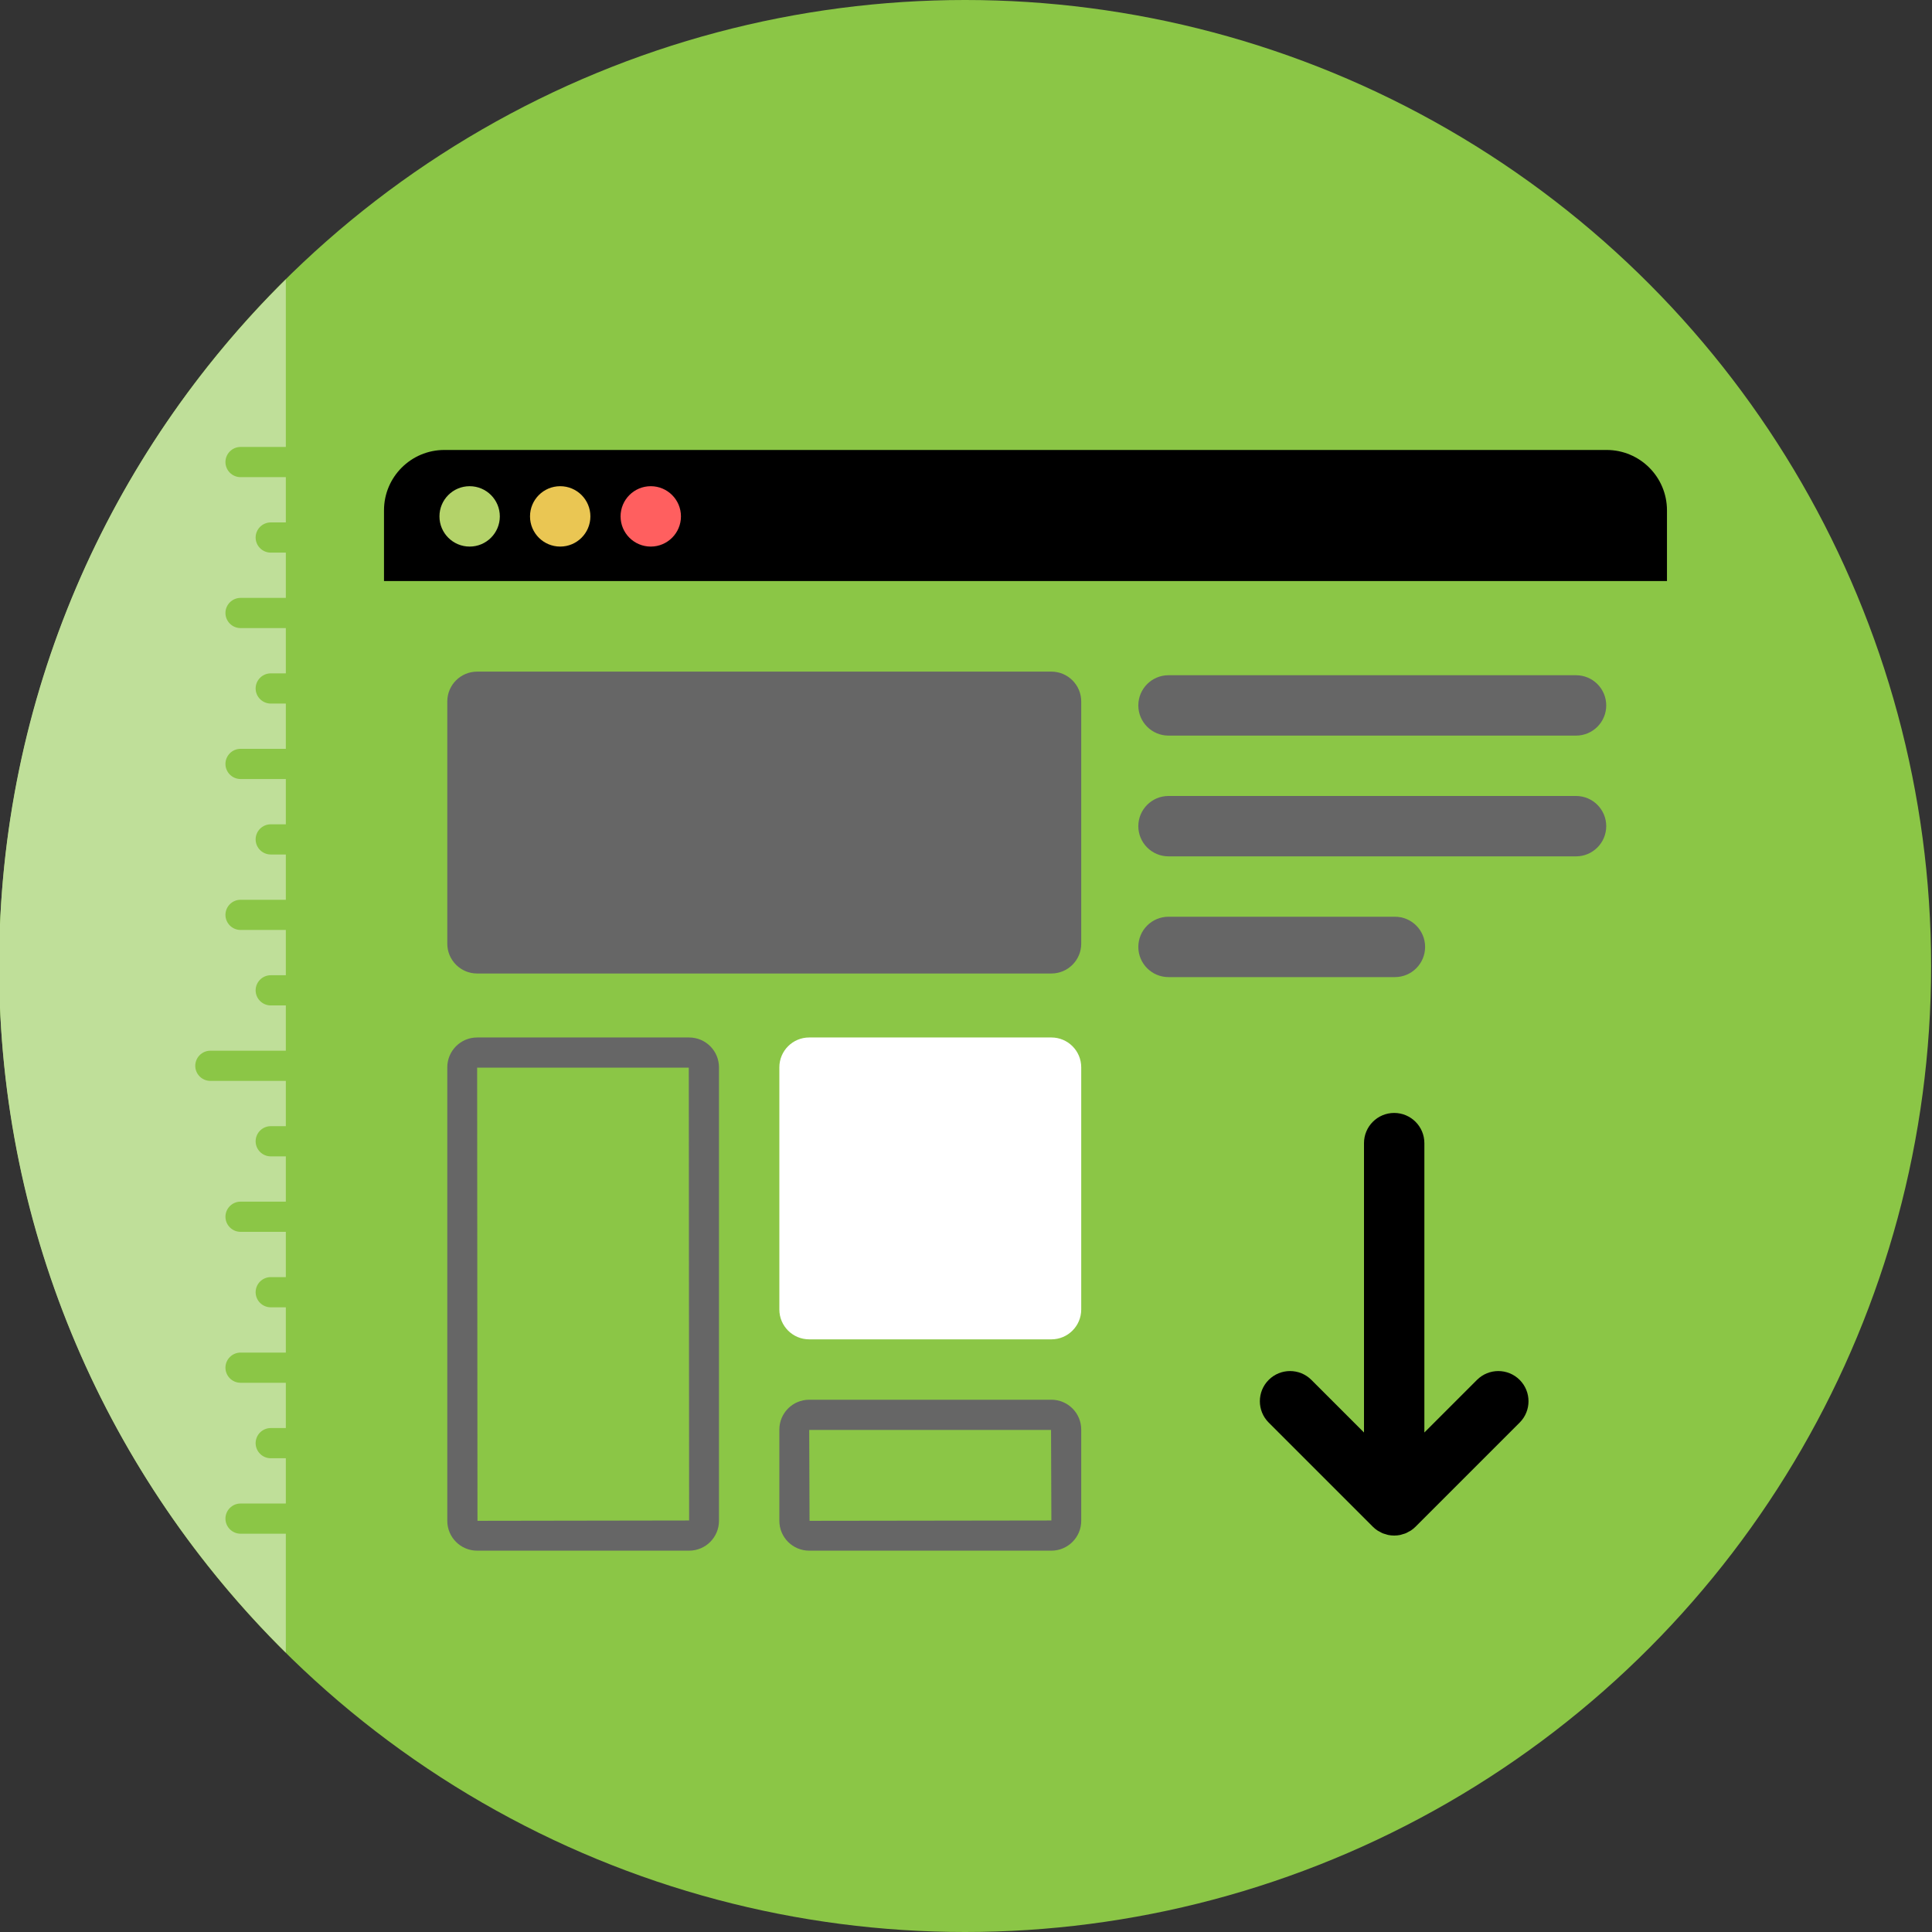 <?xml version="1.0" ?><!DOCTYPE svg  PUBLIC '-//W3C//DTD SVG 1.1//EN'  'http://www.w3.org/Graphics/SVG/1.1/DTD/svg11.dtd'><svg enable-background="new 0 0 512 512" height="512px" id="Layer_1" version="1.1" viewBox="0 0 512 512" width="512px" xml:space="preserve" xmlns="http://www.w3.org/2000/svg" xmlns:xlink="http://www.w3.org/1999/xlink"><rect x="0" y="0" width="512" height="512" fill="#333333" stroke="none"/><g><g><circle cx="255.764" cy="256" fill="#8BC646" r="256"/><path d="M425.668,218.942c0,4.418-3.582,8-8,8h-108c-4.418,0-8-3.582-8-8s3.582-8,8-8h108     C422.086,210.942,425.668,214.524,425.668,218.942z M417.668,178.942h-108c-4.418,0-8,3.582-8,8s3.582,8,8,8h108     c4.418,0,8-3.582,8-8S422.086,178.942,417.668,178.942z M369.668,242.942h-60c-4.418,0-8,3.582-8,8s3.582,8,8,8h60     c4.418,0,8-3.582,8-8S374.086,242.942,369.668,242.942z" fill="#666666"/><path d="M402.727,365.687c-3.124-3.124-8.189-3.124-11.314,0l-13.941,13.941v-76.686c0-4.418-3.582-8-8-8     c-4.418,0-8,3.582-8,8v76.686l-13.941-13.941c-3.124-3.124-8.189-3.124-11.313,0c-3.125,3.124-3.125,8.189,0,11.314     l27.597,27.597c0.372,0.372,0.782,0.705,1.221,0.998c0.196,0.131,0.408,0.22,0.612,0.332c0.253,0.139,0.497,0.291,0.765,0.403     c0.261,0.108,0.533,0.17,0.802,0.249c0.231,0.068,0.453,0.157,0.692,0.205c0.5,0.099,1.008,0.15,1.517,0.153     c0.017,0,0.032,0.005,0.049,0.005c0.015,0,0.029-0.004,0.044-0.004c0.51-0.003,1.02-0.054,1.522-0.154     c0.238-0.047,0.457-0.136,0.686-0.203c0.271-0.08,0.545-0.142,0.808-0.251c0.266-0.11,0.507-0.261,0.757-0.398     c0.207-0.113,0.422-0.204,0.62-0.337c0.439-0.293,0.849-0.625,1.221-0.998l27.597-27.597     C405.851,373.876,405.851,368.811,402.727,365.687z" fill="#000000"/><path d="M126.448,257.988h152.176c4.37,0,7.912-3.542,7.912-7.912V185.9c0-4.37-3.542-7.912-7.912-7.912H126.448     c-4.37,0-7.912,3.542-7.912,7.912v64.176C118.536,254.445,122.078,257.988,126.448,257.988z" fill="#666666"/><path d="M182.536,282.942l0.088,120l-56.088,0.088l-0.088-120.088H182.536 M182.624,274.942h-56.176     c-4.37,0-7.912,3.542-7.912,7.912V403.03c0,4.37,3.542,7.912,7.912,7.912h56.176c4.37,0,7.912-3.542,7.912-7.912V282.854     C190.536,278.484,186.994,274.942,182.624,274.942L182.624,274.942z" fill="#666666"/><path d="M278.537,378.942l0.087,24l-64.088,0.088l-0.088-24.088H278.537 M278.624,370.942h-64.176     c-4.37,0-7.912,3.542-7.912,7.912v24.176c0,4.37,3.542,7.912,7.912,7.912h64.176c4.37,0,7.912-3.542,7.912-7.912v-24.176     C286.536,374.484,282.994,370.942,278.624,370.942L278.624,370.942z" fill="#666666"/><path d="M214.448,354.942h64.176c4.37,0,7.912-3.542,7.912-7.912v-64.176c0-4.37-3.542-7.912-7.912-7.912h-64.176     c-4.37,0-7.912,3.542-7.912,7.912v64.176C206.536,351.4,210.078,354.942,214.448,354.942z" fill="#FFFFFF"/><g><path d="M441.764,153.988v-18.743c0-8.837-7.163-16-16-16h-308c-8.836,0-16,7.163-16,16v18.743H441.764z" fill="#000000"/><circle cx="124.46" cy="136.849" fill="#B4D36A" r="8"/><circle cx="148.46" cy="136.849" fill="#EAC653" r="8"/><circle cx="172.46" cy="136.849" fill="#FF5F5F" r="8"/></g><path d="M63.746,406.449c-2.2,0-4-1.8-4-4s1.8-4,4-4h12v-12h-4c-2.2,0-4-1.8-4-4s1.8-4,4-4h4v-12h-12     c-2.2,0-4-1.8-4-4s1.8-4,4-4h12v-12h-4c-2.2,0-4-1.8-4-4s1.8-4,4-4h4v-12h-12c-2.2,0-4-1.8-4-4s1.8-4,4-4h12v-12h-4     c-2.2,0-4-1.8-4-4s1.8-4,4-4h4v-12h-20c-2.2,0-4-1.8-4-4s1.8-4,4-4h20v-12h-4c-2.2,0-4-1.8-4-4s1.8-4,4-4h4v-12h-12     c-2.2,0-4-1.8-4-4s1.8-4,4-4h12v-12h-4c-2.2,0-4-1.8-4-4s1.8-4,4-4h4v-12h-12c-2.2,0-4-1.8-4-4s1.8-4,4-4h12v-12h-4     c-2.2,0-4-1.8-4-4s1.8-4,4-4h4v-12h-12c-2.2,0-4-1.8-4-4s1.8-4,4-4h12v-12h-4c-2.2,0-4-1.8-4-4s1.8-4,4-4h4v-12h-12     c-2.2,0-4-1.8-4-4s1.8-4,4-4h12V74.026C28.843,120.428-0.236,184.81-0.236,256c0,71.191,29.079,135.573,75.981,181.975v-31.526     H63.746z" fill="#BFDF99"/></g></g></svg>